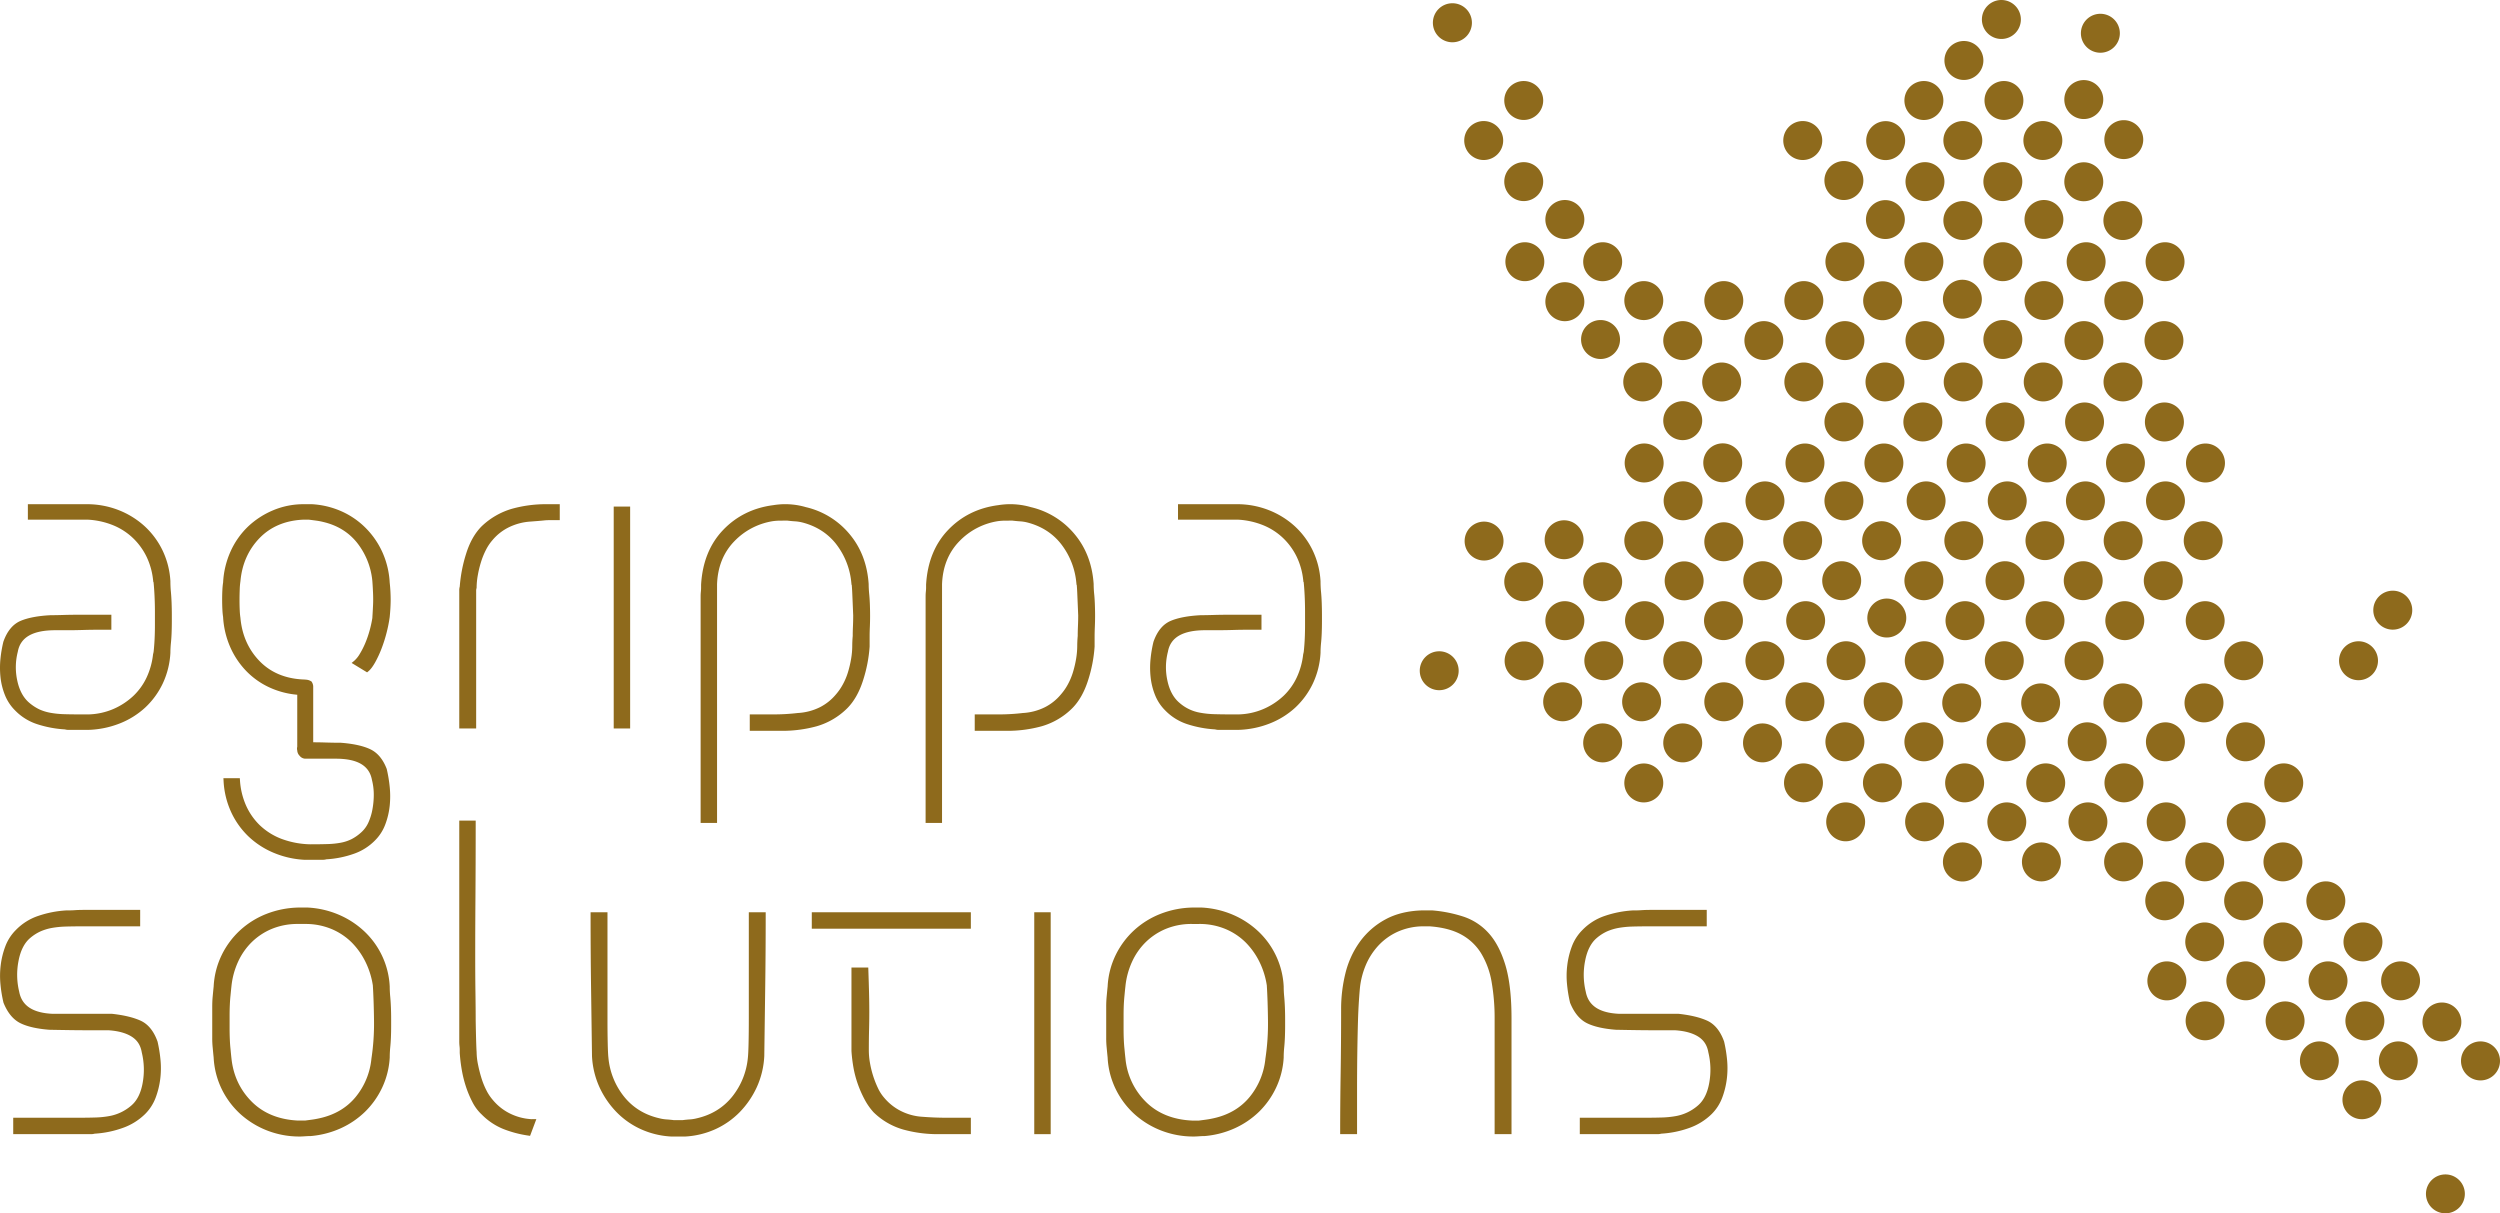 <svg xmlns="http://www.w3.org/2000/svg" width="2251.831" height="1092.874" viewBox="0 0 2251.831 1092.874">
  <g id="Group_127" data-name="Group 127" transform="translate(3574 1283.156)">
    <path id="Path_524" data-name="Path 524" d="M412.388,37.863A17.531,17.531,0,1,1,394.85,20.325a17.559,17.559,0,0,1,17.538,17.538" transform="translate(-2596.38 -1230.496)" fill="#8e6a1c"/>
    <path id="Path_525" data-name="Path 525" d="M412.388,58.24A17.531,17.531,0,1,1,394.85,40.677,17.513,17.513,0,0,1,412.388,58.24" transform="translate(-2596.38 -1177.766)" fill="#8e6a1c"/>
    <path id="Path_526" data-name="Path 526" d="M422.745,88.351a17.556,17.556,0,1,1-17.6-17.563,17.581,17.581,0,0,1,17.6,17.563" transform="translate(-2569.676 -1099.751)" fill="#8e6a1c"/>
    <path id="Path_527" data-name="Path 527" d="M442.514,88.064a17.538,17.538,0,1,1-17.538-17.549,17.524,17.524,0,0,1,17.538,17.549" transform="translate(-2518.363 -1100.458)" fill="#8e6a1c"/>
    <path id="Path_528" data-name="Path 528" d="M452.279,98.076a17.536,17.536,0,1,1-17.509-17.524,17.519,17.519,0,0,1,17.509,17.524" transform="translate(-2493.054 -1074.453)" fill="#8e6a1c"/>
    <path id="Path_529" data-name="Path 529" d="M482.67,88.064a17.543,17.543,0,1,1-17.524-17.549A17.535,17.535,0,0,1,482.67,88.064" transform="translate(-2414.35 -1100.458)" fill="#8e6a1c"/>
    <path id="Path_530" data-name="Path 530" d="M503.07,67.687a17.511,17.511,0,1,1-17.5-17.488,17.508,17.508,0,0,1,17.5,17.488" transform="translate(-2361.327 -1153.095)" fill="#8e6a1c"/>
    <path id="Path_531" data-name="Path 531" d="M482.4,47.89a17.545,17.545,0,1,1-17.5-17.524A17.527,17.527,0,0,1,482.4,47.89" transform="translate(-2415.06 -1204.481)" fill="#8e6a1c"/>
    <path id="Path_532" data-name="Path 532" d="M532.231,17.549A17.549,17.549,0,1,1,514.708,0a17.548,17.548,0,0,1,17.524,17.549" transform="translate(-2285.968 -1283.156)" fill="#8e6a1c"/>
    <path id="Path_533" data-name="Path 533" d="M522.506,47.89a17.518,17.518,0,1,1-17.524-17.524A17.509,17.509,0,0,1,522.506,47.89" transform="translate(-2311.009 -1204.481)" fill="#8e6a1c"/>
    <path id="Path_534" data-name="Path 534" d="M552.891,37.637a17.543,17.543,0,1,1-17.552-17.549,17.544,17.544,0,0,1,17.552,17.549" transform="translate(-2232.414 -1231.11)" fill="#8e6a1c"/>
    <path id="Path_535" data-name="Path 535" d="M542.839,67.695a17.511,17.511,0,1,1-17.488-17.524,17.53,17.53,0,0,1,17.488,17.524" transform="translate(-2258.289 -1153.168)" fill="#8e6a1c"/>
    <path id="Path_536" data-name="Path 536" d="M562.884,88.045a17.52,17.52,0,1,1-17.527-17.484,17.487,17.487,0,0,1,17.527,17.484" transform="translate(-2206.401 -1100.339)" fill="#8e6a1c"/>
    <path id="Path_537" data-name="Path 537" d="M552.908,98.076a17.531,17.531,0,1,1-17.563-17.524,17.508,17.508,0,0,1,17.563,17.524" transform="translate(-2232.305 -1074.453)" fill="#8e6a1c"/>
    <path id="Path_538" data-name="Path 538" d="M402.417,148.379a17.518,17.518,0,1,1-17.509-17.538,17.528,17.528,0,0,1,17.509,17.538" transform="translate(-2622.147 -944.159)" fill="#8e6a1c"/>
    <path id="Path_539" data-name="Path 539" d="M412.487,178.395a17.538,17.538,0,1,1-17.524-17.5,17.513,17.513,0,0,1,17.524,17.5" transform="translate(-2596.16 -866.289)" fill="#8e6a1c"/>
    <path id="Path_540" data-name="Path 540" d="M452.636,158.352a17.538,17.538,0,1,1-17.513-17.538,17.52,17.52,0,0,1,17.513,17.538" transform="translate(-2492.137 -918.319)" fill="#8e6a1c"/>
    <path id="Path_541" data-name="Path 541" d="M502.971,108.454A17.516,17.516,0,1,1,485.447,90.93a17.518,17.518,0,0,1,17.524,17.524" transform="translate(-2361.612 -1047.564)" fill="#8e6a1c"/>
    <path id="Path_542" data-name="Path 542" d="M522.608,108.454a17.525,17.525,0,1,1-17.5-17.524,17.539,17.539,0,0,1,17.5,17.524" transform="translate(-2310.781 -1047.564)" fill="#8e6a1c"/>
    <path id="Path_543" data-name="Path 543" d="M482.954,128.8a17.543,17.543,0,1,1-17.509-17.549A17.561,17.561,0,0,1,482.954,128.8" transform="translate(-2413.614 -994.92)" fill="#8e6a1c"/>
    <path id="Path_544" data-name="Path 544" d="M583.428,128.8a17.551,17.551,0,1,1-17.552-17.549A17.564,17.564,0,0,1,583.428,128.8" transform="translate(-2153.331 -994.92)" fill="#8e6a1c"/>
    <path id="Path_545" data-name="Path 545" d="M513.317,138.255a17.531,17.531,0,1,1-17.509-17.5,17.49,17.49,0,0,1,17.509,17.5" transform="translate(-2334.882 -970.296)" fill="#8e6a1c"/>
    <path id="Path_546" data-name="Path 546" d="M553.314,138.255a17.549,17.549,0,1,1-17.534-17.5,17.539,17.539,0,0,1,17.534,17.5" transform="translate(-2231.346 -970.296)" fill="#8e6a1c"/>
    <path id="Path_547" data-name="Path 547" d="M512.793,158.291a17.549,17.549,0,1,1-17.549-17.513,17.545,17.545,0,0,1,17.549,17.513" transform="translate(-2336.333 -918.413)" fill="#8e6a1c"/>
    <path id="Path_548" data-name="Path 548" d="M533.14,158.291a17.549,17.549,0,1,1-17.534-17.513,17.542,17.542,0,0,1,17.534,17.513" transform="translate(-2283.615 -918.413)" fill="#8e6a1c"/>
    <path id="Path_549" data-name="Path 549" d="M572.841,158.291a17.551,17.551,0,1,1-17.578-17.513,17.586,17.586,0,0,1,17.578,17.513" transform="translate(-2180.761 -918.413)" fill="#8e6a1c"/>
    <path id="Path_550" data-name="Path 550" d="M483.092,168.364A17.524,17.524,0,1,1,465.569,150.8a17.577,17.577,0,0,1,17.524,17.563" transform="translate(-2413.153 -892.444)" fill="#8e6a1c"/>
    <path id="Path_551" data-name="Path 551" d="M543.127,168.364A17.518,17.518,0,1,1,525.589,150.8a17.58,17.58,0,0,1,17.538,17.563" transform="translate(-2257.582 -892.444)" fill="#8e6a1c"/>
    <path id="Path_552" data-name="Path 552" d="M432.473,178.362a17.531,17.531,0,1,1-17.588-17.509,17.576,17.576,0,0,1,17.588,17.509" transform="translate(-2544.342 -866.4)" fill="#8e6a1c"/>
    <path id="Path_553" data-name="Path 553" d="M502.57,188.716a17.543,17.543,0,1,1-17.563-17.563,17.584,17.584,0,0,1,17.563,17.563" transform="translate(-2362.791 -839.714)" fill="#8e6a1c"/>
    <path id="Path_554" data-name="Path 554" d="M432.211,199.041A17.543,17.543,0,1,1,414.7,181.463a17.512,17.512,0,0,1,17.509,17.578" transform="translate(-2545.085 -813.001)" fill="#8e6a1c"/>
    <path id="Path_555" data-name="Path 555" d="M452.279,199.041a17.536,17.536,0,1,1-17.509-17.578,17.551,17.551,0,0,1,17.509,17.578" transform="translate(-2493.054 -813.001)" fill="#8e6a1c"/>
    <path id="Path_556" data-name="Path 556" d="M553.746,198.764A17.543,17.543,0,1,1,536.2,181.19a17.516,17.516,0,0,1,17.549,17.574" transform="translate(-2230.198 -813.708)" fill="#8e6a1c"/>
    <path id="Path_557" data-name="Path 557" d="M593.448,198.764A17.543,17.543,0,1,1,575.9,181.19a17.516,17.516,0,0,1,17.549,17.574" transform="translate(-2127.333 -813.708)" fill="#8e6a1c"/>
    <path id="Path_558" data-name="Path 558" d="M482.548,209a17.525,17.525,0,1,1-17.524-17.513A17.556,17.556,0,0,1,482.548,209" transform="translate(-2414.573 -787.025)" fill="#8e6a1c"/>
    <path id="Path_559" data-name="Path 559" d="M523,209a17.544,17.544,0,1,1-17.524-17.513A17.565,17.565,0,0,1,523,209" transform="translate(-2309.851 -787.025)" fill="#8e6a1c"/>
    <path id="Path_560" data-name="Path 560" d="M493.118,218.834a17.518,17.518,0,1,1-17.488-17.563,17.512,17.512,0,0,1,17.488,17.563" transform="translate(-2387.151 -761.68)" fill="#8e6a1c"/>
    <path id="Path_561" data-name="Path 561" d="M573.543,218.834a17.536,17.536,0,1,1-17.574-17.563,17.554,17.554,0,0,1,17.574,17.563" transform="translate(-2178.867 -761.68)" fill="#8e6a1c"/>
    <path id="Path_562" data-name="Path 562" d="M542.265,228.825A17.543,17.543,0,1,1,524.7,211.312a17.546,17.546,0,0,1,17.563,17.513" transform="translate(-2259.945 -735.665)" fill="#8e6a1c"/>
    <path id="Path_563" data-name="Path 563" d="M573.16,238.6a17.524,17.524,0,1,1-17.524-17.524A17.543,17.543,0,0,1,573.16,238.6" transform="translate(-2179.795 -710.357)" fill="#8e6a1c"/>
    <path id="Path_564" data-name="Path 564" d="M592.986,238.6a17.543,17.543,0,1,1-17.523-17.524A17.553,17.553,0,0,1,592.986,238.6" transform="translate(-2128.531 -710.357)" fill="#8e6a1c"/>
    <path id="Path_565" data-name="Path 565" d="M583.168,248.932a17.511,17.511,0,1,1-17.5-17.549,17.517,17.517,0,0,1,17.5,17.549" transform="translate(-2153.8 -683.663)" fill="#8e6a1c"/>
    <path id="Path_566" data-name="Path 566" d="M622.909,248.932a17.538,17.538,0,1,1-17.567-17.549,17.55,17.55,0,0,1,17.567,17.549" transform="translate(-2050.974 -683.663)" fill="#8e6a1c"/>
    <path id="Path_567" data-name="Path 567" d="M583.235,268.707a17.5,17.5,0,1,1-17.484-17.513,17.478,17.478,0,0,1,17.484,17.513" transform="translate(-2153.562 -632.334)" fill="#8e6a1c"/>
    <path id="Path_568" data-name="Path 568" d="M603.364,268.707a17.531,17.531,0,1,1-17.549-17.513,17.5,17.5,0,0,1,17.549,17.513" transform="translate(-2101.578 -632.334)" fill="#8e6a1c"/>
    <path id="Path_569" data-name="Path 569" d="M623.411,268.707a17.549,17.549,0,1,1-17.563-17.513,17.544,17.544,0,0,1,17.563,17.513" transform="translate(-2049.73 -632.334)" fill="#8e6a1c"/>
    <path id="Path_570" data-name="Path 570" d="M652.435,278.762a17.563,17.563,0,1,1-17.588-17.538,17.546,17.546,0,0,1,17.588,17.538" transform="translate(-1974.604 -606.347)" fill="#8e6a1c"/>
    <path id="Path_571" data-name="Path 571" d="M394.572,18.34A17.576,17.576,0,1,1,377.008.816,17.55,17.55,0,0,1,394.572,18.34" transform="translate(-2642.773 -1281.042)" fill="#8e6a1c"/>
    <path id="Path_572" data-name="Path 572" d="M402.369,47.89A17.543,17.543,0,1,1,384.86,30.366,17.536,17.536,0,0,1,402.369,47.89" transform="translate(-2622.403 -1204.481)" fill="#8e6a1c"/>
    <path id="Path_573" data-name="Path 573" d="M422.745,67.695a17.556,17.556,0,1,1-17.6-17.524,17.595,17.595,0,0,1,17.6,17.524" transform="translate(-2569.676 -1153.168)" fill="#8e6a1c"/>
    <path id="Path_574" data-name="Path 574" d="M412.654,78.29a17.524,17.524,0,1,1-17.538-17.524A17.492,17.492,0,0,1,412.654,78.29" transform="translate(-2595.652 -1125.717)" fill="#8e6a1c"/>
    <path id="Path_575" data-name="Path 575" d="M432.211,78.29a17.543,17.543,0,1,1-17.552-17.524A17.5,17.5,0,0,1,432.211,78.29" transform="translate(-2545.085 -1125.717)" fill="#8e6a1c"/>
    <path id="Path_576" data-name="Path 576" d="M431.678,97.856A17.543,17.543,0,1,1,414.1,80.278a17.518,17.518,0,0,1,17.574,17.578" transform="translate(-2546.466 -1075.163)" fill="#8e6a1c"/>
    <path id="Path_577" data-name="Path 577" d="M442.212,108.454A17.518,17.518,0,1,1,424.648,90.93a17.536,17.536,0,0,1,17.563,17.524" transform="translate(-2519.044 -1047.564)" fill="#8e6a1c"/>
    <path id="Path_578" data-name="Path 578" d="M462.592,88.064a17.543,17.543,0,1,1-17.574-17.549,17.553,17.553,0,0,1,17.574,17.549" transform="translate(-2466.371 -1100.458)" fill="#8e6a1c"/>
    <path id="Path_579" data-name="Path 579" d="M472.571,98.076a17.506,17.506,0,1,1-17.524-17.524,17.483,17.483,0,0,1,17.524,17.524" transform="translate(-2440.319 -1074.453)" fill="#8e6a1c"/>
    <path id="Path_580" data-name="Path 580" d="M492.97,78.29a17.543,17.543,0,1,1-17.5-17.524,17.492,17.492,0,0,1,17.5,17.524" transform="translate(-2387.664 -1125.717)" fill="#8e6a1c"/>
    <path id="Path_581" data-name="Path 581" d="M492.726,57.946A17.549,17.549,0,1,1,475.162,40.4a17.568,17.568,0,0,1,17.563,17.549" transform="translate(-2388.324 -1178.491)" fill="#8e6a1c"/>
    <path id="Path_582" data-name="Path 582" d="M503.187,47.937a17.538,17.538,0,1,1-17.549-17.549,17.559,17.559,0,0,1,17.549,17.549" transform="translate(-2361.164 -1204.424)" fill="#8e6a1c"/>
    <path id="Path_583" data-name="Path 583" d="M512.793,37.863a17.549,17.549,0,1,1-17.549-17.538,17.568,17.568,0,0,1,17.549,17.538" transform="translate(-2336.333 -1230.496)" fill="#8e6a1c"/>
    <path id="Path_584" data-name="Path 584" d="M522.822,27.823a17.543,17.543,0,1,1-17.509-17.538,17.557,17.557,0,0,1,17.509,17.538" transform="translate(-2310.32 -1256.509)" fill="#8e6a1c"/>
    <path id="Path_585" data-name="Path 585" d="M557.043,20.973A17.538,17.538,0,1,1,539.555,3.46a17.536,17.536,0,0,1,17.488,17.513" transform="translate(-2221.627 -1274.192)" fill="#8e6a1c"/>
    <path id="Path_586" data-name="Path 586" d="M532.82,37.863A17.518,17.518,0,1,1,515.3,20.325,17.549,17.549,0,0,1,532.82,37.863" transform="translate(-2284.286 -1230.496)" fill="#8e6a1c"/>
    <path id="Path_587" data-name="Path 587" d="M513.04,58.24a17.536,17.536,0,1,1-17.549-17.563A17.529,17.529,0,0,1,513.04,58.24" transform="translate(-2335.625 -1177.766)" fill="#8e6a1c"/>
    <path id="Path_588" data-name="Path 588" d="M522.506,67.965a17.518,17.518,0,1,1-17.524-17.524,17.472,17.472,0,0,1,17.524,17.524" transform="translate(-2311.009 -1152.468)" fill="#8e6a1c"/>
    <path id="Path_589" data-name="Path 589" d="M532.559,58.24a17.527,17.527,0,1,1-17.538-17.563A17.529,17.529,0,0,1,532.559,58.24" transform="translate(-2285.006 -1177.766)" fill="#8e6a1c"/>
    <path id="Path_590" data-name="Path 590" d="M542.6,47.89a17.531,17.531,0,1,1-17.538-17.524A17.5,17.5,0,0,1,542.6,47.89" transform="translate(-2259.006 -1204.481)" fill="#8e6a1c"/>
    <path id="Path_591" data-name="Path 591" d="M562.884,47.627a17.52,17.52,0,1,1-17.527-17.484,17.524,17.524,0,0,1,17.527,17.484" transform="translate(-2206.401 -1205.058)" fill="#8e6a1c"/>
    <path id="Path_592" data-name="Path 592" d="M552.891,58.233a17.543,17.543,0,1,1-17.552-17.524,17.552,17.552,0,0,1,17.552,17.524" transform="translate(-2232.414 -1177.683)" fill="#8e6a1c"/>
    <path id="Path_593" data-name="Path 593" d="M562.686,67.965a17.538,17.538,0,1,1-17.524-17.524,17.511,17.511,0,0,1,17.524,17.524" transform="translate(-2207.007 -1152.468)" fill="#8e6a1c"/>
    <path id="Path_594" data-name="Path 594" d="M573.256,78.29a17.531,17.531,0,1,1-17.563-17.524A17.513,17.513,0,0,1,573.256,78.29" transform="translate(-2179.585 -1125.717)" fill="#8e6a1c"/>
    <path id="Path_595" data-name="Path 595" d="M553.469,78.29A17.538,17.538,0,1,1,535.92,60.766,17.517,17.517,0,0,1,553.469,78.29" transform="translate(-2230.887 -1125.717)" fill="#8e6a1c"/>
    <path id="Path_596" data-name="Path 596" d="M532.559,78.29a17.527,17.527,0,1,1-17.538-17.524A17.508,17.508,0,0,1,532.559,78.29" transform="translate(-2285.006 -1125.717)" fill="#8e6a1c"/>
    <path id="Path_597" data-name="Path 597" d="M512.793,78.29a17.549,17.549,0,1,1-17.549-17.524A17.5,17.5,0,0,1,512.793,78.29" transform="translate(-2336.333 -1125.717)" fill="#8e6a1c"/>
    <path id="Path_598" data-name="Path 598" d="M572.979,98.076a17.531,17.531,0,1,1-17.5-17.524,17.469,17.469,0,0,1,17.5,17.524" transform="translate(-2180.302 -1074.453)" fill="#8e6a1c"/>
    <path id="Path_599" data-name="Path 599" d="M542.839,88.064a17.511,17.511,0,1,1-17.488-17.549,17.518,17.518,0,0,1,17.488,17.549" transform="translate(-2258.289 -1100.458)" fill="#8e6a1c"/>
    <path id="Path_600" data-name="Path 600" d="M522.417,87.749a17.531,17.531,0,1,1-17.459-17.574,17.522,17.522,0,0,1,17.459,17.574" transform="translate(-2311.304 -1101.339)" fill="#8e6a1c"/>
    <path id="Path_601" data-name="Path 601" d="M502.414,88.045a17.531,17.531,0,1,1-17.563-17.484,17.527,17.527,0,0,1,17.563,17.484" transform="translate(-2363.13 -1100.339)" fill="#8e6a1c"/>
    <path id="Path_602" data-name="Path 602" d="M492.97,98.076a17.543,17.543,0,1,1-17.5-17.524,17.5,17.5,0,0,1,17.5,17.524" transform="translate(-2387.664 -1074.453)" fill="#8e6a1c"/>
    <path id="Path_603" data-name="Path 603" d="M482.67,108.454A17.543,17.543,0,1,1,465.146,90.93a17.544,17.544,0,0,1,17.524,17.524" transform="translate(-2414.35 -1047.564)" fill="#8e6a1c"/>
    <path id="Path_604" data-name="Path 604" d="M462.071,108.454A17.549,17.549,0,1,1,444.522,90.93a17.565,17.565,0,0,1,17.549,17.524" transform="translate(-2467.749 -1047.564)" fill="#8e6a1c"/>
    <path id="Path_605" data-name="Path 605" d="M452.279,118.143a17.536,17.536,0,1,1-17.509-17.509,17.521,17.521,0,0,1,17.509,17.509" transform="translate(-2493.054 -1022.422)" fill="#8e6a1c"/>
    <path id="Path_606" data-name="Path 606" d="M442.627,128.777a17.551,17.551,0,1,1-17.563-17.534,17.556,17.556,0,0,1,17.563,17.534" transform="translate(-2518.134 -994.935)" fill="#8e6a1c"/>
    <path id="Path_607" data-name="Path 607" d="M462.293,128.734a17.524,17.524,0,1,1-17.538-17.524,17.534,17.534,0,0,1,17.538,17.524" transform="translate(-2467.042 -995.021)" fill="#8e6a1c"/>
    <path id="Path_608" data-name="Path 608" d="M452.348,138.278a17.524,17.524,0,1,1-17.563-17.538,17.542,17.542,0,0,1,17.563,17.538" transform="translate(-2492.809 -970.329)" fill="#8e6a1c"/>
    <path id="Path_609" data-name="Path 609" d="M442.514,148.254a17.538,17.538,0,1,1-17.538-17.513,17.545,17.545,0,0,1,17.538,17.513" transform="translate(-2518.363 -944.418)" fill="#8e6a1c"/>
    <path id="Path_610" data-name="Path 610" d="M422.5,148.017a17.524,17.524,0,1,1-17.484-17.509A17.533,17.533,0,0,1,422.5,148.017" transform="translate(-2570.145 -945.021)" fill="#8e6a1c"/>
    <path id="Path_611" data-name="Path 611" d="M412.388,158.569a17.531,17.531,0,1,1-17.538-17.524,17.488,17.488,0,0,1,17.538,17.524" transform="translate(-2596.38 -917.721)" fill="#8e6a1c"/>
    <path id="Path_612" data-name="Path 612" d="M391.174,180.875a17.524,17.524,0,1,1-17.524-17.509,17.518,17.518,0,0,1,17.524,17.509" transform="translate(-2651.305 -859.889)" fill="#8e6a1c"/>
    <path id="Path_613" data-name="Path 613" d="M432.211,158.569a17.543,17.543,0,1,1-17.552-17.524,17.5,17.5,0,0,1,17.552,17.524" transform="translate(-2545.085 -917.721)" fill="#8e6a1c"/>
    <path id="Path_614" data-name="Path 614" d="M422.745,168.364a17.556,17.556,0,1,1-17.6-17.563,17.633,17.633,0,0,1,17.6,17.563" transform="translate(-2569.676 -892.444)" fill="#8e6a1c"/>
    <path id="Path_615" data-name="Path 615" d="M462.592,148.549a17.543,17.543,0,1,1-17.574-17.538,17.542,17.542,0,0,1,17.574,17.538" transform="translate(-2466.371 -943.718)" fill="#8e6a1c"/>
    <path id="Path_616" data-name="Path 616" d="M513.04,98.076a17.536,17.536,0,1,1-17.549-17.524A17.518,17.518,0,0,1,513.04,98.076" transform="translate(-2335.625 -1074.453)" fill="#8e6a1c"/>
    <path id="Path_617" data-name="Path 617" d="M532.559,97.856a17.527,17.527,0,1,1-17.538-17.578,17.5,17.5,0,0,1,17.538,17.578" transform="translate(-2285.006 -1075.163)" fill="#8e6a1c"/>
    <path id="Path_618" data-name="Path 618" d="M542.676,108.454A17.524,17.524,0,1,1,525.153,90.93a17.534,17.534,0,0,1,17.524,17.524" transform="translate(-2258.776 -1047.564)" fill="#8e6a1c"/>
    <path id="Path_619" data-name="Path 619" d="M562.664,108.454A17.511,17.511,0,1,1,545.14,90.93a17.5,17.5,0,0,1,17.524,17.524" transform="translate(-2206.924 -1047.564)" fill="#8e6a1c"/>
    <path id="Path_620" data-name="Path 620" d="M492.725,118.466a17.543,17.543,0,1,1-17.538-17.509,17.545,17.545,0,0,1,17.538,17.509" transform="translate(-2388.299 -1021.586)" fill="#8e6a1c"/>
    <path id="Path_621" data-name="Path 621" d="M533.111,118.466a17.524,17.524,0,1,1-17.538-17.509,17.522,17.522,0,0,1,17.538,17.509" transform="translate(-2283.558 -1021.586)" fill="#8e6a1c"/>
    <path id="Path_622" data-name="Path 622" d="M512.534,118.466a17.549,17.549,0,1,1-17.513-17.509,17.524,17.524,0,0,1,17.513,17.509" transform="translate(-2337.004 -1021.586)" fill="#8e6a1c"/>
    <path id="Path_623" data-name="Path 623" d="M553.05,118.466a17.524,17.524,0,1,1-17.488-17.509,17.493,17.493,0,0,1,17.488,17.509" transform="translate(-2231.898 -1021.586)" fill="#8e6a1c"/>
    <path id="Path_624" data-name="Path 624" d="M573.146,118.466a17.563,17.563,0,1,1-17.538-17.509,17.529,17.529,0,0,1,17.538,17.509" transform="translate(-2180.035 -1021.586)" fill="#8e6a1c"/>
    <path id="Path_625" data-name="Path 625" d="M523.361,128.8A17.531,17.531,0,1,1,505.8,111.249,17.573,17.573,0,0,1,523.361,128.8" transform="translate(-2308.859 -994.92)" fill="#8e6a1c"/>
    <path id="Path_626" data-name="Path 626" d="M502.733,128.8a17.531,17.531,0,1,1-17.488-17.549A17.525,17.525,0,0,1,502.733,128.8" transform="translate(-2362.304 -994.92)" fill="#8e6a1c"/>
    <path id="Path_627" data-name="Path 627" d="M543.684,128.8a17.518,17.518,0,1,1-17.524-17.549A17.539,17.539,0,0,1,543.684,128.8" transform="translate(-2256.139 -994.92)" fill="#8e6a1c"/>
    <path id="Path_628" data-name="Path 628" d="M563.281,128.8a17.506,17.506,0,1,1-17.51-17.549,17.529,17.529,0,0,1,17.51,17.549" transform="translate(-2205.297 -994.92)" fill="#8e6a1c"/>
    <path id="Path_629" data-name="Path 629" d="M472.92,138.255a17.543,17.543,0,1,1-17.524-17.5,17.541,17.541,0,0,1,17.524,17.5" transform="translate(-2439.612 -970.296)" fill="#8e6a1c"/>
    <path id="Path_630" data-name="Path 630" d="M492.725,138.255a17.543,17.543,0,1,1-17.588-17.5,17.573,17.573,0,0,1,17.588,17.5" transform="translate(-2388.299 -970.296)" fill="#8e6a1c"/>
    <path id="Path_631" data-name="Path 631" d="M533.679,138.255a17.538,17.538,0,1,1-17.567-17.5,17.553,17.553,0,0,1,17.567,17.5" transform="translate(-2282.162 -970.296)" fill="#8e6a1c"/>
    <path id="Path_632" data-name="Path 632" d="M573.362,138.255a17.531,17.531,0,1,1-17.549-17.5,17.549,17.549,0,0,1,17.549,17.5" transform="translate(-2179.31 -970.296)" fill="#8e6a1c"/>
    <path id="Path_633" data-name="Path 633" d="M482.332,148.254a17.518,17.518,0,1,1-17.5-17.513,17.5,17.5,0,0,1,17.5,17.513" transform="translate(-2415.096 -944.418)" fill="#8e6a1c"/>
    <path id="Path_634" data-name="Path 634" d="M522.789,148.254a17.538,17.538,0,1,1-17.509-17.513,17.527,17.527,0,0,1,17.509,17.513" transform="translate(-2310.377 -944.418)" fill="#8e6a1c"/>
    <path id="Path_635" data-name="Path 635" d="M502.212,148.254a17.558,17.558,0,1,1-17.577-17.513,17.586,17.586,0,0,1,17.577,17.513" transform="translate(-2363.794 -944.418)" fill="#8e6a1c"/>
    <path id="Path_636" data-name="Path 636" d="M543.091,148.254a17.511,17.511,0,1,1-17.509-17.513,17.511,17.511,0,0,1,17.509,17.513" transform="translate(-2257.636 -944.418)" fill="#8e6a1c"/>
    <path id="Path_637" data-name="Path 637" d="M562.768,148.254a17.543,17.543,0,1,1-17.585-17.513,17.567,17.567,0,0,1,17.585,17.513" transform="translate(-2206.823 -944.418)" fill="#8e6a1c"/>
    <path id="Path_638" data-name="Path 638" d="M582.821,148.254a17.531,17.531,0,1,1-17.513-17.513,17.554,17.554,0,0,1,17.513,17.513" transform="translate(-2154.803 -944.418)" fill="#8e6a1c"/>
    <path id="Path_639" data-name="Path 639" d="M472.363,158.291a17.543,17.543,0,1,1-17.524-17.513,17.556,17.556,0,0,1,17.524,17.513" transform="translate(-2441.055 -918.413)" fill="#8e6a1c"/>
    <path id="Path_640" data-name="Path 640" d="M492.156,158.291a17.538,17.538,0,1,1-17.563-17.513,17.557,17.557,0,0,1,17.563,17.513" transform="translate(-2389.744 -918.413)" fill="#8e6a1c"/>
    <path id="Path_641" data-name="Path 641" d="M552.714,158.291a17.524,17.524,0,1,1-17.534-17.513,17.526,17.526,0,0,1,17.534,17.513" transform="translate(-2232.771 -918.413)" fill="#8e6a1c"/>
    <path id="Path_642" data-name="Path 642" d="M583.322,168.364A17.531,17.531,0,1,1,565.758,150.8a17.593,17.593,0,0,1,17.563,17.563" transform="translate(-2153.505 -892.444)" fill="#8e6a1c"/>
    <path id="Path_643" data-name="Path 643" d="M442.706,168.364A17.543,17.543,0,1,1,425.153,150.8a17.59,17.59,0,0,1,17.552,17.563" transform="translate(-2517.893 -892.444)" fill="#8e6a1c"/>
    <path id="Path_644" data-name="Path 644" d="M462.478,168.364a17.524,17.524,0,1,1-17.5-17.563,17.563,17.563,0,0,1,17.5,17.563" transform="translate(-2466.563 -892.444)" fill="#8e6a1c"/>
    <path id="Path_645" data-name="Path 645" d="M503.468,167.679a17.538,17.538,0,1,1-17.513-17.538,17.537,17.537,0,0,1,17.513,17.538" transform="translate(-2360.436 -894.154)" fill="#8e6a1c"/>
    <path id="Path_646" data-name="Path 646" d="M523.109,168.364A17.551,17.551,0,1,1,505.546,150.8a17.609,17.609,0,0,1,17.563,17.563" transform="translate(-2309.612 -892.444)" fill="#8e6a1c"/>
    <path id="Path_647" data-name="Path 647" d="M563.165,168.364A17.536,17.536,0,1,1,545.631,150.8a17.593,17.593,0,0,1,17.534,17.563" transform="translate(-2205.756 -892.444)" fill="#8e6a1c"/>
    <path id="Path_648" data-name="Path 648" d="M472.891,178.362a17.538,17.538,0,1,1-17.509-17.509,17.509,17.509,0,0,1,17.509,17.509" transform="translate(-2439.658 -866.4)" fill="#8e6a1c"/>
    <path id="Path_649" data-name="Path 649" d="M452.279,178.362a17.536,17.536,0,1,1-17.509-17.509,17.551,17.551,0,0,1,17.509,17.509" transform="translate(-2493.054 -866.4)" fill="#8e6a1c"/>
    <path id="Path_650" data-name="Path 650" d="M493.246,178.362a17.538,17.538,0,1,1-17.524-17.509,17.553,17.553,0,0,1,17.524,17.509" transform="translate(-2386.92 -866.4)" fill="#8e6a1c"/>
    <path id="Path_651" data-name="Path 651" d="M512.882,178.362a17.549,17.549,0,1,1-17.509-17.509,17.537,17.537,0,0,1,17.509,17.509" transform="translate(-2336.102 -866.4)" fill="#8e6a1c"/>
    <path id="Path_652" data-name="Path 652" d="M532.933,178.362A17.536,17.536,0,1,1,515.4,160.853a17.534,17.534,0,0,1,17.538,17.509" transform="translate(-2284.084 -866.4)" fill="#8e6a1c"/>
    <path id="Path_653" data-name="Path 653" d="M552.962,178.362a17.545,17.545,0,1,1-17.567-17.509,17.556,17.556,0,0,1,17.567,17.509" transform="translate(-2232.24 -866.4)" fill="#8e6a1c"/>
    <path id="Path_654" data-name="Path 654" d="M422.166,188.716a17.538,17.538,0,1,1-17.509-17.563,17.541,17.541,0,0,1,17.509,17.563" transform="translate(-2571.083 -839.714)" fill="#8e6a1c"/>
    <path id="Path_655" data-name="Path 655" d="M462.592,188.716a17.543,17.543,0,1,1-17.574-17.563,17.577,17.577,0,0,1,17.574,17.563" transform="translate(-2466.371 -839.714)" fill="#8e6a1c"/>
    <path id="Path_656" data-name="Path 656" d="M441.981,188.716a17.543,17.543,0,1,1-17.563-17.563,17.582,17.582,0,0,1,17.563,17.563" transform="translate(-2519.772 -839.714)" fill="#8e6a1c"/>
    <path id="Path_657" data-name="Path 657" d="M482.935,188.716a17.538,17.538,0,1,1-17.578-17.563,17.571,17.571,0,0,1,17.578,17.563" transform="translate(-2413.635 -839.714)" fill="#8e6a1c"/>
    <path id="Path_658" data-name="Path 658" d="M621.792,178.362a17.536,17.536,0,1,1-17.538-17.509,17.534,17.534,0,0,1,17.538,17.509" transform="translate(-2053.861 -866.4)" fill="#8e6a1c"/>
    <path id="Path_659" data-name="Path 659" d="M593.023,178.362A17.549,17.549,0,1,1,575.5,160.853a17.544,17.544,0,0,1,17.524,17.509" transform="translate(-2128.464 -866.4)" fill="#8e6a1c"/>
    <path id="Path_660" data-name="Path 660" d="M522.264,188.968a17.538,17.538,0,1,1-17.5-17.538,17.481,17.481,0,0,1,17.5,17.538" transform="translate(-2311.737 -838.996)" fill="#8e6a1c"/>
    <path id="Path_661" data-name="Path 661" d="M562.686,188.968a17.538,17.538,0,1,1-17.524-17.538,17.51,17.51,0,0,1,17.524,17.538" transform="translate(-2207.007 -838.996)" fill="#8e6a1c"/>
    <path id="Path_662" data-name="Path 662" d="M542.009,188.968a17.506,17.506,0,1,1-17.477-17.538,17.454,17.454,0,0,1,17.477,17.538" transform="translate(-2260.414 -838.996)" fill="#8e6a1c"/>
    <path id="Path_663" data-name="Path 663" d="M583.034,188.968a17.538,17.538,0,1,1-17.567-17.538,17.512,17.512,0,0,1,17.567,17.538" transform="translate(-2154.287 -838.996)" fill="#8e6a1c"/>
    <path id="Path_664" data-name="Path 664" d="M472.277,199.041a17.531,17.531,0,1,1-17.549-17.578,17.544,17.544,0,0,1,17.549,17.578" transform="translate(-2441.213 -813.001)" fill="#8e6a1c"/>
    <path id="Path_665" data-name="Path 665" d="M492.97,198.764a17.543,17.543,0,1,1-17.5-17.574,17.491,17.491,0,0,1,17.5,17.574" transform="translate(-2387.664 -813.708)" fill="#8e6a1c"/>
    <path id="Path_666" data-name="Path 666" d="M533.4,198.764A17.538,17.538,0,1,1,515.82,181.19,17.522,17.522,0,0,1,533.4,198.764" transform="translate(-2282.89 -813.708)" fill="#8e6a1c"/>
    <path id="Path_667" data-name="Path 667" d="M512.793,198.764a17.549,17.549,0,1,1-17.549-17.574,17.5,17.5,0,0,1,17.549,17.574" transform="translate(-2336.333 -813.708)" fill="#8e6a1c"/>
    <path id="Path_668" data-name="Path 668" d="M573.366,198.764A17.543,17.543,0,1,1,555.8,181.19a17.5,17.5,0,0,1,17.563,17.574" transform="translate(-2179.364 -813.708)" fill="#8e6a1c"/>
    <path id="Path_669" data-name="Path 669" d="M502.374,209a17.538,17.538,0,1,1-17.549-17.513A17.58,17.58,0,0,1,502.374,209" transform="translate(-2363.27 -787.025)" fill="#8e6a1c"/>
    <path id="Path_670" data-name="Path 670" d="M543.322,209a17.531,17.531,0,1,1-17.5-17.513A17.551,17.551,0,0,1,543.322,209" transform="translate(-2257.141 -787.025)" fill="#8e6a1c"/>
    <path id="Path_671" data-name="Path 671" d="M562.955,209a17.538,17.538,0,1,1-17.534-17.513A17.581,17.581,0,0,1,562.955,209" transform="translate(-2206.31 -787.025)" fill="#8e6a1c"/>
    <path id="Path_672" data-name="Path 672" d="M630.395,165.693a17.543,17.543,0,1,1-17.588-17.524,17.517,17.517,0,0,1,17.588,17.524" transform="translate(-2031.607 -899.263)" fill="#8e6a1c"/>
    <path id="Path_673" data-name="Path 673" d="M603.04,209a17.538,17.538,0,1,1-17.524-17.513A17.556,17.556,0,0,1,603.04,209" transform="translate(-2102.453 -787.025)" fill="#8e6a1c"/>
    <path id="Path_674" data-name="Path 674" d="M533.54,218.834a17.518,17.518,0,1,1-17.549-17.563,17.541,17.541,0,0,1,17.549,17.563" transform="translate(-2282.421 -761.68)" fill="#8e6a1c"/>
    <path id="Path_675" data-name="Path 675" d="M512.93,218.834a17.526,17.526,0,1,1-17.5-17.563,17.506,17.506,0,0,1,17.5,17.563" transform="translate(-2335.856 -761.68)" fill="#8e6a1c"/>
    <path id="Path_676" data-name="Path 676" d="M553.9,218.834a17.524,17.524,0,1,1-17.5-17.563,17.521,17.521,0,0,1,17.5,17.563" transform="translate(-2229.708 -761.68)" fill="#8e6a1c"/>
    <path id="Path_677" data-name="Path 677" d="M593.571,218.834a17.511,17.511,0,1,1-17.488-17.563,17.5,17.5,0,0,1,17.488,17.563" transform="translate(-2126.847 -761.68)" fill="#8e6a1c"/>
    <path id="Path_678" data-name="Path 678" d="M442.514,209.032a17.538,17.538,0,1,1-17.538-17.524,17.53,17.53,0,0,1,17.538,17.524" transform="translate(-2518.363 -786.976)" fill="#8e6a1c"/>
    <path id="Path_679" data-name="Path 679" d="M522.546,228.825a17.594,17.594,0,1,1-17.6-17.513,17.588,17.588,0,0,1,17.6,17.513" transform="translate(-2311.294 -735.665)" fill="#8e6a1c"/>
    <path id="Path_680" data-name="Path 680" d="M562.867,228.825a17.538,17.538,0,1,1-17.524-17.513,17.547,17.547,0,0,1,17.524,17.513" transform="translate(-2206.538 -735.665)" fill="#8e6a1c"/>
    <path id="Path_681" data-name="Path 681" d="M583.168,228.825a17.511,17.511,0,1,1-17.5-17.513,17.516,17.516,0,0,1,17.5,17.513" transform="translate(-2153.8 -735.665)" fill="#8e6a1c"/>
    <path id="Path_682" data-name="Path 682" d="M602.824,228.825A17.531,17.531,0,1,1,585.3,211.312a17.521,17.521,0,0,1,17.524,17.513" transform="translate(-2102.977 -735.665)" fill="#8e6a1c"/>
    <path id="Path_683" data-name="Path 683" d="M613.615,238.6a17.549,17.549,0,1,1-17.538-17.524A17.57,17.57,0,0,1,613.615,238.6" transform="translate(-2075.111 -710.357)" fill="#8e6a1c"/>
    <path id="Path_684" data-name="Path 684" d="M602.824,248.932A17.531,17.531,0,1,1,585.3,231.383a17.522,17.522,0,0,1,17.524,17.549" transform="translate(-2102.977 -683.663)" fill="#8e6a1c"/>
    <path id="Path_685" data-name="Path 685" d="M573.753,258.674a17.556,17.556,0,1,1-17.578-17.524,17.58,17.58,0,0,1,17.578,17.524" transform="translate(-2178.427 -658.357)" fill="#8e6a1c"/>
    <path id="Path_686" data-name="Path 686" d="M614.136,258.674a17.531,17.531,0,1,1-17.578-17.524,17.539,17.539,0,0,1,17.578,17.524" transform="translate(-2073.668 -658.357)" fill="#8e6a1c"/>
    <path id="Path_687" data-name="Path 687" d="M593.5,258.674a17.524,17.524,0,1,1-17.549-17.524A17.547,17.547,0,0,1,593.5,258.674" transform="translate(-2127.095 -658.357)" fill="#8e6a1c"/>
    <path id="Path_688" data-name="Path 688" d="M632.333,258.674a17.531,17.531,0,1,1-17.488-17.524,17.511,17.511,0,0,1,17.488,17.524" transform="translate(-2026.521 -658.357)" fill="#8e6a1c"/>
    <path id="Path_689" data-name="Path 689" d="M611.906,278.762a17.5,17.5,0,1,1-17.5-17.538,17.479,17.479,0,0,1,17.5,17.538" transform="translate(-2079.278 -606.347)" fill="#8e6a1c"/>
    <path id="Path_690" data-name="Path 690" d="M631.718,278.762a17.506,17.506,0,1,1-17.5-17.538,17.473,17.473,0,0,1,17.5,17.538" transform="translate(-2027.985 -606.347)" fill="#8e6a1c"/>
    <path id="Path_691" data-name="Path 691" d="M642.667,268.992a17.511,17.511,0,1,1-17.524-17.524,17.494,17.494,0,0,1,17.524,17.524" transform="translate(-1999.643 -631.624)" fill="#8e6a1c"/>
    <path id="Path_692" data-name="Path 692" d="M622.575,288.5a17.5,17.5,0,1,1-17.513-17.509A17.491,17.491,0,0,1,622.575,288.5" transform="translate(-2051.645 -581.039)" fill="#8e6a1c"/>
    <path id="Path_693" data-name="Path 693" d="M643.555,312.078a17.518,17.518,0,1,1-17.524-17.488,17.509,17.509,0,0,1,17.524,17.488" transform="translate(-1997.381 -519.899)" fill="#8e6a1c"/>
    <path id="Path_694" data-name="Path 694" d="M153.907,205.132c-.277-2.973-.42-6.047-.424-9.275a73.265,73.265,0,0,0-7.027-27.664,71.912,71.912,0,0,0-16.263-21.962,75.536,75.536,0,0,0-23.467-14.486,77.937,77.937,0,0,0-28.7-5.271H25.1v13.951l54.474,0a70.465,70.465,0,0,1,22.662,5.139,57.2,57.2,0,0,1,17.8,11.663A58.809,58.809,0,0,1,132.113,174a63.837,63.837,0,0,1,5.749,20.54l.226,2.036h.2c.144,1.21.356,3.419.614,7.433.427,6.3.639,12.917.639,19.639v11.484c0,6.715-.212,12.877-.639,18.332-.241,3.246-.438,5.113-.575,6.18l-.47,2.036a66.379,66.379,0,0,1-5.756,20.773,55.082,55.082,0,0,1-12.051,16.752A62.566,62.566,0,0,1,102.2,310.9a60.544,60.544,0,0,1-22.479,4.912H73.337c-5.929,0-11.15-.061-15.667-.212a80.735,80.735,0,0,1-12.216-1.239,42.42,42.42,0,0,1-9.879-3.02,42.037,42.037,0,0,1-9.257-6.04c-5.257-4.464-8.866-11.125-10.73-19.8a56.135,56.135,0,0,1,.442-26.12c2.352-13.053,13.441-19.4,33.905-19.4H61q6.421,0,13.265-.208c4.5-.14,8.812-.215,12.9-.215h13.143V226.035H71.215q-7.708,0-14.54.219c-4.51.14-8.177.2-11.1.2-11.275.585-20.339,2.291-26.946,5.074-6.974,2.952-12.195,9.2-15.585,18.784A112.451,112.451,0,0,0,.431,265.535a80.5,80.5,0,0,0,0,16.637,60.266,60.266,0,0,0,3.986,16.145,40.509,40.509,0,0,0,9,13.724,48.534,48.534,0,0,0,19.836,12.493,99.022,99.022,0,0,0,25.208,4.776,12.122,12.122,0,0,0,3.4.438h17.5a83.539,83.539,0,0,0,28.217-5.688,73.33,73.33,0,0,0,23.28-14.489,71.665,71.665,0,0,0,15.822-21.765,74.052,74.052,0,0,0,6.808-27.564c0-2.517.144-5.311.417-8.27q.426-3.884.65-9.085c.136-3.433.215-7.142.215-11.157V226.2c0-3.709-.079-7.426-.215-11.157q-.232-5.6-.646-9.911" transform="translate(-3574 -955.476)" fill="#8e6a1c"/>
    <path id="Path_695" data-name="Path 695" d="M56.573,228.046A78.594,78.594,0,0,0,62.936,255a73.591,73.591,0,0,0,14.712,21.951A69.464,69.464,0,0,0,99.2,291.9a75.293,75.293,0,0,0,24.17,6.2v46.894a6.092,6.092,0,0,0,.007,3.261,7.175,7.175,0,0,0,2.155,4.844,6.713,6.713,0,0,0,5.659,2.6H158c19.614,0,30.289,6.2,32.656,19.115a54.4,54.4,0,0,1,1.645,13.272,72.441,72.441,0,0,1-1.242,13.412,50.492,50.492,0,0,1-3.659,11.8,26.481,26.481,0,0,1-6.263,8.622,40.321,40.321,0,0,1-8.848,6.241,37.578,37.578,0,0,1-9.617,3.2,75.848,75.848,0,0,1-11.764,1.235c-4.384.133-9.527.215-15.394.215a78.362,78.362,0,0,1-26.458-4.948A58.248,58.248,0,0,1,89.606,415.6a57.309,57.309,0,0,1-12.478-18.012,66.187,66.187,0,0,1-5.336-22.21l-.147-2.137H56.864l.14,2.424a76.421,76.421,0,0,0,6.8,28.074,72.4,72.4,0,0,0,15.6,21.958,74.73,74.73,0,0,0,22.6,14.708,82.669,82.669,0,0,0,27.481,6.349h16.177a12.541,12.541,0,0,0,3.972-.431,89.253,89.253,0,0,0,24.889-5.031,49.223,49.223,0,0,0,19.129-12.227,39.793,39.793,0,0,0,9.031-14.209,67.191,67.191,0,0,0,3.964-16.748,83.536,83.536,0,0,0,0-17.053,124.821,124.821,0,0,0-2.682-16.112c-3.34-8.773-8.388-14.78-15.006-17.85-6.32-2.955-15.1-4.88-26.285-5.749-4.514,0-8.956-.079-13.322-.212-3.724-.119-7.595-.2-11.609-.215V290.445a8.343,8.343,0,0,0-1.088-3.562l-.269-.549-.514-.338a9.366,9.366,0,0,0-4.219-1.447c-1.372-.147-2.309-.172-3.322-.226-16.059-.812-29.212-6.439-39.094-16.737C79.3,257.247,73.572,244.259,72.186,228.8a60.841,60.841,0,0,1-.614-6.751q-.21-4.422-.2-9.462t.2-9.681a64.17,64.17,0,0,1,.636-7.128c1.365-15.276,7.1-28.268,17.028-38.61,9.879-10.292,23.032-15.926,38.979-16.744l5.681-.018c2,.248,3.95.506,5.85.758l.725.1a56.881,56.881,0,0,1,6.37,1.228c12.751,2.988,23.054,9.372,30.627,18.974a65.317,65.317,0,0,1,13.552,34.279c.28,3.656.488,7.39.632,11.182.14,3.753.14,7.2,0,10.23-.147,3.11-.28,5.792-.42,8.044-.129,2.007-.2,3.261-.215,3.778a102.319,102.319,0,0,1-2.471,11.293,93.282,93.282,0,0,1-3.95,11.423,70.652,70.652,0,0,1-4.938,9.674,25.293,25.293,0,0,1-4.833,6.044l-2.471,2.05,13.926,8.475,1.257-1.041c1.925-1.605,3.907-4.245,6.069-8.09a97.006,97.006,0,0,0,5.663-12.206,127.147,127.147,0,0,0,4.55-14.292,123.539,123.539,0,0,0,2.826-14.17c.578-5.735.869-11.038.869-15.764a145.214,145.214,0,0,0-.862-15.236,76.674,76.674,0,0,0-6.579-27.4,74.557,74.557,0,0,0-15.146-21.94,72.161,72.161,0,0,0-21.747-14.938,75.927,75.927,0,0,0-26.465-6.381h-7.652a70.171,70.171,0,0,0-27.488,5.5,74.859,74.859,0,0,0-22.6,14.7,71.566,71.566,0,0,0-15.606,22.2A77.641,77.641,0,0,0,56.6,196.9a63.567,63.567,0,0,0-.664,6.83c-.151,2.743-.215,5.613-.215,8.64s.065,5.968.215,8.83a62.087,62.087,0,0,0,.636,6.844" transform="translate(-3429.629 -955.476)" fill="#8e6a1c"/>
    <path id="Path_696" data-name="Path 696" d="M162.6,130.609A66.3,66.3,0,0,0,135.442,146.3c-6.2,6.187-10.974,14.665-14.191,25.19a129.543,129.543,0,0,0-5.609,29.187,11.968,11.968,0,0,0-.442,3.4v124.4h15.218V204.506a7.34,7.34,0,0,1,.309-2.273l.111-.707a65.119,65.119,0,0,1,1.034-10.891,94.991,94.991,0,0,1,2.909-12.044,67.546,67.546,0,0,1,4.521-11.107,42.906,42.906,0,0,1,5.9-8.751A45.246,45.246,0,0,1,159.584,147.4a51.84,51.84,0,0,1,19.764-5.282c3.7-.273,6.41-.492,8.1-.643,1.734-.14,3.246-.28,4.525-.424a37.723,37.723,0,0,1,4.011-.2h9.735V126.472H193.651a113.748,113.748,0,0,0-31.047,4.137" transform="translate(-3275.526 -955.478)" fill="#8e6a1c"/>
    <rect id="Rectangle_1043" data-name="Rectangle 1043" width="14.798" height="199.874" transform="translate(-3021.211 -826.873)" fill="#8e6a1c"/>
    <path id="Path_697" data-name="Path 697" d="M307.726,310.354c6.184-6.184,11.028-14.726,14.385-25.388a126.7,126.7,0,0,0,5.853-30.257v-8.934c0-2.528.061-5.4.208-8.629.14-3.282.216-6.654.216-10.094q0-5.57-.216-10.938c-.147-3.605-.366-6.715-.643-9.265-.28-3.038-.42-5.832-.427-8.453-1.16-17.71-6.988-32.9-17.341-45.145A72.408,72.408,0,0,0,270.6,129.135a66.283,66.283,0,0,0-24.275-2.438c-1.752.162-3.508.373-5.2.65-18.037,2.341-33.237,9.875-45.17,22.4-11.972,12.543-18.63,29.065-19.79,49.235v2.97c0,.8-.068,1.857-.194,3.164a43.97,43.97,0,0,0-.233,4.492V413.575h14.805V198.626c.535-15.5,5.688-28.451,15.3-38.491a61.334,61.334,0,0,1,35.446-18.454,51.438,51.438,0,0,1,6.306-.4l6.316-.021c2.313.284,4.625.506,6.948.65a35.951,35.951,0,0,1,6.377.991c12.769,3.261,23.086,9.864,30.67,19.617a66.623,66.623,0,0,1,13.566,34.566l.215,2.054h.18c.115,1.2.269,3.336.449,7.167.277,6.241.564,13.042.851,20.314,0,3.386-.079,6.676-.215,9.9-.151,3.3-.212,6.237-.2,8.607-.291,3.178-.438,6.255-.438,9.15a70.228,70.228,0,0,1-1.031,11.534,94.526,94.526,0,0,1-2.9,12.252,57.855,57.855,0,0,1-4.708,11.042,49.621,49.621,0,0,1-6.158,8.816,45.522,45.522,0,0,1-14.177,11.347,50.733,50.733,0,0,1-20.044,5.279,186.012,186.012,0,0,1-21.018,1.26H220V330.6h29.09a116.267,116.267,0,0,0,31.248-4.126,64.222,64.222,0,0,0,27.391-16.123" transform="translate(-3118.667 -955.48)" fill="#8e6a1c"/>
    <path id="Path_698" data-name="Path 698" d="M383.961,206.846c-.273-2.93-.413-5.724-.417-8.453-1.171-17.725-7.009-32.914-17.348-45.145a72.442,72.442,0,0,0-39.163-24.117,66.459,66.459,0,0,0-24.267-2.435c-1.76.162-3.523.37-5.207.646-18.041,2.338-33.241,9.875-45.17,22.4-11.972,12.543-18.63,29.065-19.786,49.235v2.966c0,.8-.068,1.853-.2,3.174a43.839,43.839,0,0,0-.23,4.485V413.572h14.8V198.623c.535-15.5,5.688-28.447,15.312-38.487a61.232,61.232,0,0,1,35.439-18.454,50.818,50.818,0,0,1,6.3-.4l6.327-.022c2.313.284,4.621.506,6.941.654a35.91,35.91,0,0,1,6.378.987c12.78,3.268,23.1,9.864,30.674,19.617a66.695,66.695,0,0,1,13.577,34.566l.212,2.058h.18c.111,1.2.266,3.332.442,7.164.269,6.241.567,13.042.858,20.314,0,3.383-.079,6.672-.23,9.907-.14,3.3-.2,6.241-.2,8.615-.295,3.318-.438,6.309-.438,9.139a71.568,71.568,0,0,1-1.027,11.538,94.223,94.223,0,0,1-2.9,12.249,58.882,58.882,0,0,1-4.708,11.046,49.5,49.5,0,0,1-6.169,8.812,45.344,45.344,0,0,1-14.181,11.347,50.777,50.777,0,0,1-20.041,5.282,185.477,185.477,0,0,1-21,1.257h-22.3V330.6h29.108a116.205,116.205,0,0,0,31.237-4.126,64.106,64.106,0,0,0,27.388-16.123c6.194-6.187,11.039-14.73,14.4-25.388a125.838,125.838,0,0,0,5.842-30.253v-8.938c0-2.532.075-5.4.208-8.625q.221-4.929.226-10.1,0-5.57-.223-10.931c-.14-3.605-.359-6.722-.643-9.272" transform="translate(-2972.449 -955.477)" fill="#8e6a1c"/>
    <path id="Path_699" data-name="Path 699" d="M442.405,205.142c-.273-3.006-.409-6.087-.417-9.283a73.441,73.441,0,0,0-7.031-27.668,71.831,71.831,0,0,0-16.271-21.962,75.485,75.485,0,0,0-23.467-14.482,77.811,77.811,0,0,0-28.7-5.275H313.606v13.954l54.467,0a70.447,70.447,0,0,1,22.651,5.135,57.046,57.046,0,0,1,17.811,11.667A58.862,58.862,0,0,1,420.608,174a63.841,63.841,0,0,1,5.753,20.536l.226,2.04h.212c.144,1.207.348,3.415.614,7.43.42,6.219.628,12.827.628,19.639v11.487c0,6.79-.208,12.952-.628,18.328-.248,3.253-.442,5.121-.578,6.18l-.474,2.04a66.213,66.213,0,0,1-5.763,20.77,55.289,55.289,0,0,1-12.033,16.755,62.374,62.374,0,0,1-17.872,11.685,60.456,60.456,0,0,1-22.465,4.916h-6.4q-8.871,0-15.66-.215a79.972,79.972,0,0,1-12.223-1.239,38.02,38.02,0,0,1-19.129-9.06c-5.257-4.463-8.87-11.128-10.73-19.807a55.911,55.911,0,0,1,.438-26.113c2.356-13.053,13.448-19.4,33.9-19.4h11.064q6.421,0,13.276-.2c4.5-.14,8.809-.215,12.9-.215h13.139V226.037h-29.1c-5.135,0-9.99.075-14.536.219-4.517.137-8.18.2-11.107.2-11.279.582-20.343,2.287-26.946,5.07-6.977,2.955-12.195,9.2-15.577,18.784a109.365,109.365,0,0,0-2.611,15.211,78.176,78.176,0,0,0,0,16.647,60.207,60.207,0,0,0,3.982,16.141,40.487,40.487,0,0,0,9,13.728,48.544,48.544,0,0,0,19.832,12.493,99.18,99.18,0,0,0,25.212,4.772,12.234,12.234,0,0,0,3.4.442h17.506a83.449,83.449,0,0,0,28.21-5.692,73.457,73.457,0,0,0,23.284-14.486,71.629,71.629,0,0,0,15.814-21.761A73.956,73.956,0,0,0,442,260.241c0-2.488.137-5.279.406-8.266.284-2.593.506-5.627.65-9.085.136-3.433.215-7.146.215-11.161V226.2c0-3.709-.079-7.426-.215-11.15s-.366-7.045-.646-9.911" transform="translate(-2826.541 -955.478)" fill="#8e6a1c"/>
    <path id="Path_700" data-name="Path 700" d="M141.916,347.019l-.075-.251c-3.329-9.347-8.457-15.667-15.258-18.763q-9.658-4.379-25.621-6.158H47.46c-17.962-.8-27.833-7.29-30.214-19.962a64.3,64.3,0,0,1-.618-27.539C18.37,265,21.907,258,27.129,253.569a39.6,39.6,0,0,1,9.441-6.033A46.94,46.94,0,0,1,46.7,244.484a84.813,84.813,0,0,1,12.425-1.235q6.986-.215,16.306-.208h50.793V228.235H75.857c-3.174,0-5.846.083-8.04.223-2.058.154-3.63.215-4.722.215l-3.117.011A94.983,94.983,0,0,0,34.26,233.7a50.219,50.219,0,0,0-20.012,12.658A41.338,41.338,0,0,0,4.79,260.991a73.211,73.211,0,0,0-4.165,16.9A78.577,78.577,0,0,0,.4,295.446,121.37,121.37,0,0,0,3.105,311.8c3.609,9.017,8.7,15.211,15.146,18.436,6.23,3.1,14.96,5.1,26.077,5.968q22.574.447,33.661.438h19.43c8.927.549,16.073,2.5,21.237,5.814,5.006,3.2,7.94,7.767,9.01,14.141a65.814,65.814,0,0,1,.826,27.348c-1.605,9.193-5.063,16.116-10.277,20.537A41.38,41.38,0,0,1,98.2,413.986a81.744,81.744,0,0,1-12.421,1.246q-6.981.226-15.883.215H11.874v14.787H81.818a12.289,12.289,0,0,0,3.39-.431,90.4,90.4,0,0,0,25.478-5.236,54.562,54.562,0,0,0,19.98-12.453,41.169,41.169,0,0,0,9.455-14.626,73.942,73.942,0,0,0,4.173-16.91,78.338,78.338,0,0,0,.215-17.52,125.46,125.46,0,0,0-2.593-16.041" transform="translate(-3573.967 -691.819)" fill="#8e6a1c"/>
    <path id="Path_701" data-name="Path 701" d="M213.527,307.588c-.273-3.009-.417-5.947-.42-8.866a73.032,73.032,0,0,0-22.619-49.386,78.325,78.325,0,0,0-23-15.129,82.081,82.081,0,0,0-28.142-6.561h-8.575a83.986,83.986,0,0,0-28.638,5.692,76.218,76.218,0,0,0-23.682,14.683A74.826,74.826,0,0,0,61.772,270.4a72.953,72.953,0,0,0-7.243,28.225c-.294,2.837-.578,5.828-.862,8.934-.287,2.837-.431,6.133-.431,9.81v27.438a83.781,83.781,0,0,0,.427,9.139c.287,3.135.571,6.122.851,8.862a73.269,73.269,0,0,0,7.25,28.314,74.88,74.88,0,0,0,16.683,22.389,78.316,78.316,0,0,0,24.1,14.906,79.982,79.982,0,0,0,29.56,5.469q1.756,0,4.841-.223c1.921-.137,3.562-.2,5.149-.208a82.9,82.9,0,0,0,26.917-7.006,77,77,0,0,0,21.915-14.917A75.194,75.194,0,0,0,206.3,389.827a73.419,73.419,0,0,0,6.816-27.151c0-2.787.144-5.72.409-8.694.284-2.585.5-5.62.65-9.074s.215-7.013.215-10.744v-5.954c0-3.713-.072-7.369-.215-10.931-.147-3.6-.366-6.837-.643-9.692m-83.119-65.154h6.377a60.641,60.641,0,0,1,23.783,4.5A56.9,56.9,0,0,1,178.774,259a66.351,66.351,0,0,1,12.543,17.671A72.733,72.733,0,0,1,197.9,297.72c.56,9.1.919,19.721,1.056,31.575a209.646,209.646,0,0,1-2.313,34.3l-.018.1a63.982,63.982,0,0,1-14.166,34.53c-8,9.764-18.956,16.231-32.559,19.211-2.474.553-4.758.966-6.812,1.242-2.126.287-4.32.575-6.3.833h-6.27c-17.2-.815-31.223-6.525-41.669-16.981-10.493-10.493-16.64-23.564-18.278-38.85-.284-2.535-.564-5.347-.851-8.514-.28-2.5-.492-5.343-.628-8.568s-.215-6.518-.215-9.882V324.81q0-5.053.223-9.685c.129-3.063.341-5.846.621-8.417q.431-4.632.851-8.46A69.892,69.892,0,0,1,76.545,276.4a59.065,59.065,0,0,1,12.493-17.811,57.036,57.036,0,0,1,18.2-11.861,60.509,60.509,0,0,1,23.169-4.3" transform="translate(-3436.07 -693.342)" fill="#8e6a1c"/>
    <path id="Path_702" data-name="Path 702" d="M160.054,469.251a47.18,47.18,0,0,1-14.471-11.627,41.609,41.609,0,0,1-5.846-8.676,68.328,68.328,0,0,1-4.525-11.1,122.476,122.476,0,0,1-3.128-12.328,57.779,57.779,0,0,1-1.25-11.225c-.277-3.34-.557-12.873-.837-28.315q0-10.229-.215-25.136-.221-14.877-.208-36.347,0-21.454.208-50.183T130,208.134v-2.291H115.2V404.7a37.657,37.657,0,0,0,.23,4.288,27.193,27.193,0,0,1,.2,2.937l0,3.124a145,145,0,0,0,1.731,14.7,106.775,106.775,0,0,0,3.7,15.236,93.143,93.143,0,0,0,5.886,14.152,40.136,40.136,0,0,0,8.5,11.433,57.528,57.528,0,0,0,19.488,13.049,100.266,100.266,0,0,0,22.21,5.882l1.831.277,5.641-15.039-4.42.011a49.936,49.936,0,0,1-20.145-5.5" transform="translate(-3275.526 -749.835)" fill="#8e6a1c"/>
    <path id="Path_703" data-name="Path 703" d="M290.662,324.513q0,12.529-.212,22.07c-.136,6.237-.352,10.676-.628,13.218a65.653,65.653,0,0,1-14.177,35.184c-8.008,9.9-18.673,16.425-31.747,19.416a34.534,34.534,0,0,1-6.184,1.009c-2.172.136-4.417.359-6.453.629l-8.227.018c-2.32-.287-4.557-.51-6.722-.646a34.819,34.819,0,0,1-6.234-1.027c-13.039-2.973-23.7-9.5-31.7-19.4a65.584,65.584,0,0,1-14.184-35.209c-.276-2.453-.481-6.884-.621-13.193q-.226-9.55-.212-22.07V228.829H148.139v2.291c0,23.093.14,44.193.42,64.489l.858,62.859a76.436,76.436,0,0,0,6.8,28.056,80.048,80.048,0,0,0,15.326,22.343,72.524,72.524,0,0,0,21.958,15.369,75.786,75.786,0,0,0,27.122,6.589h12.9a75.781,75.781,0,0,0,26.979-6.589,72.672,72.672,0,0,0,21.958-15.369,80.074,80.074,0,0,0,15.33-22.343,76.638,76.638,0,0,0,6.812-28.164l.847-62.751c.28-20.867.424-42.567.424-64.489v-2.291H290.662Z" transform="translate(-3190.184 -690.28)" fill="#8e6a1c"/>
    <rect id="Rectangle_1044" data-name="Rectangle 1044" width="143.278" height="14.805" transform="translate(-2842.8 -461.454)" fill="#8e6a1c"/>
    <path id="Path_704" data-name="Path 704" d="M277.722,377.149a49.827,49.827,0,0,1-20.141-5.487,47.324,47.324,0,0,1-14.475-11.62,36.988,36.988,0,0,1-5.6-8.622,86.523,86.523,0,0,1-4.349-10.974,88.207,88.207,0,0,1-2.905-11.825,66.44,66.44,0,0,1-1.023-11.308q0-10.175.2-18.235.215-8.112.219-16.227t-.219-16.859q-.215-8.726-.636-21.089l-.075-2.212H213.577l0,75.2a137.565,137.565,0,0,0,1.727,14.493,93.693,93.693,0,0,0,3.928,15.057,100.934,100.934,0,0,0,6.1,13.922,56.346,56.346,0,0,0,8.094,11.635,62.789,62.789,0,0,0,26.921,15.66A115.735,115.735,0,0,0,291.6,392.78h29.521V377.989H298.829c-6.794,0-13.89-.284-21.107-.84" transform="translate(-3020.64 -654.365)" fill="#8e6a1c"/>
    <rect id="Rectangle_1045" data-name="Rectangle 1045" width="14.795" height="199.867" transform="translate(-2642.409 -461.451)" fill="#8e6a1c"/>
    <path id="Path_705" data-name="Path 705" d="M437.772,307.577c-.284-3.016-.427-5.954-.431-8.855a73.042,73.042,0,0,0-22.612-49.386,78.126,78.126,0,0,0-23-15.129,82.122,82.122,0,0,0-28.153-6.561H355a83.932,83.932,0,0,0-28.634,5.692A76.027,76.027,0,0,0,302.7,248.022,74.743,74.743,0,0,0,286.013,270.4a72.855,72.855,0,0,0-7.246,28.232c-.284,2.833-.575,5.821-.855,8.916a95.5,95.5,0,0,0-.434,9.821v27.438a80.862,80.862,0,0,0,.431,9.139c.284,3.135.575,6.122.851,8.855a72.98,72.98,0,0,0,7.25,28.321,74.819,74.819,0,0,0,16.683,22.389,78.148,78.148,0,0,0,24.1,14.906,79.879,79.879,0,0,0,29.546,5.469c1.189,0,2.8-.072,4.855-.223,1.921-.137,3.566-.2,5.138-.208a82.671,82.671,0,0,0,26.928-7.006,77.117,77.117,0,0,0,21.919-14.917,74.913,74.913,0,0,0,15.355-21.718,72.983,72.983,0,0,0,6.808-27.14c0-2.765.144-5.7.424-8.683.284-2.6.492-5.623.646-9.085.144-3.44.219-7.009.219-10.744v-5.954c0-3.713-.075-7.369-.219-10.938-.154-3.591-.363-6.841-.643-9.7m-14.579,21.718a211.657,211.657,0,0,1-2.305,34.3l-.014.108A64.026,64.026,0,0,1,406.7,398.233c-7.99,9.764-18.939,16.231-32.555,19.211-2.481.553-4.758.966-6.812,1.242-2.129.287-4.316.575-6.3.833h-6.277c-17.193-.815-31.212-6.525-41.665-16.981a62.945,62.945,0,0,1-18.271-38.85c-.291-2.535-.582-5.347-.862-8.507q-.415-3.76-.629-8.564c-.14-3.225-.2-6.528-.2-9.893V324.81q0-5.053.2-9.678c.151-3.07.355-5.853.635-8.424q.415-4.632.858-8.46a69.643,69.643,0,0,1,5.972-21.843,59,59,0,0,1,12.493-17.822,57.2,57.2,0,0,1,18.2-11.85,60.5,60.5,0,0,1,23.169-4.3h6.381a60.642,60.642,0,0,1,23.783,4.5A56.739,56.739,0,0,1,403.019,259a66.3,66.3,0,0,1,12.543,17.671,72.514,72.514,0,0,1,6.575,21.057c.56,9,.912,19.628,1.056,31.571" transform="translate(-2855.08 -693.342)" fill="#8e6a1c"/>
    <path id="Path_706" data-name="Path 706" d="M470.133,249.105A52.906,52.906,0,0,0,447.248,234a122.234,122.234,0,0,0-28.383-5.645h-8.133c-13.075.284-24.451,3.024-33.812,8.137a68.717,68.717,0,0,0-23.09,20.246,82.019,82.019,0,0,0-12.92,28.228,134.181,134.181,0,0,0-3.892,32.469c0,20.418-.147,39.942-.431,58.044-.28,17.84-.424,35.385-.424,52.144v2.291h15.215V390.4q0-17.22.215-32.947.216-15.707.639-30.167c.269-9.4.84-19.093,1.691-28.752a72.59,72.59,0,0,1,5.562-21.449,60.745,60.745,0,0,1,11.48-17.43,54.035,54.035,0,0,1,16.942-12.04,57.257,57.257,0,0,1,22.023-4.894l6.643-.011c11.516.815,21.151,3.3,28.634,7.394a47.709,47.709,0,0,1,17.872,16.841,73.394,73.394,0,0,1,9.48,25.779,189.127,189.127,0,0,1,2.729,33.219V429.915H490.5V325.52c0-19.427-1.821-35.4-5.4-47.454-3.62-12.166-8.654-21.908-14.96-28.961" transform="translate(-2703.03 -691.503)" fill="#8e6a1c"/>
    <path id="Path_707" data-name="Path 707" d="M537.468,363.05a124.52,124.52,0,0,0-2.61-16.044l-.072-.241c-3.318-9.347-8.446-15.656-15.243-18.763q-9.663-4.379-25.621-6.158H440.409c-17.955-.8-27.83-7.286-30.214-19.962a64.409,64.409,0,0,1-.611-27.539c1.749-9.362,5.282-16.353,10.5-20.777a39.626,39.626,0,0,1,9.43-6.033,47.292,47.292,0,0,1,10.141-3.052,84.558,84.558,0,0,1,12.417-1.235q7-.215,16.321-.2h50.783V228.236H468.816c-3.182,0-5.85.079-8.051.223-2.054.151-3.627.215-4.711.215l-3.124.007a95.173,95.173,0,0,0-25.722,5.013A50.344,50.344,0,0,0,407.2,246.352a41.249,41.249,0,0,0-9.458,14.637,73.394,73.394,0,0,0-4.169,16.9,78.221,78.221,0,0,0-.219,17.552,122.329,122.329,0,0,0,2.7,16.364c3.627,9.006,8.719,15.2,15.15,18.425,6.223,3.1,14.956,5.1,26.088,5.968q22.563.447,33.65.442H490.38c8.927.546,16.069,2.5,21.233,5.8,5,3.214,7.936,7.778,9.017,14.152a66.018,66.018,0,0,1,.812,27.348c-1.594,9.193-5.06,16.105-10.277,20.537a41.357,41.357,0,0,1-20.009,9.509,81.931,81.931,0,0,1-12.425,1.242q-6.986.226-15.868.215H404.837v14.787h69.93a12.261,12.261,0,0,0,3.393-.431,90.477,90.477,0,0,0,25.492-5.236,54.794,54.794,0,0,0,19.969-12.45,40.99,40.99,0,0,0,9.455-14.64,74.038,74.038,0,0,0,4.173-16.91,79,79,0,0,0,.219-17.517" transform="translate(-2555.858 -691.816)" fill="#8e6a1c"/>
  </g>
</svg>
